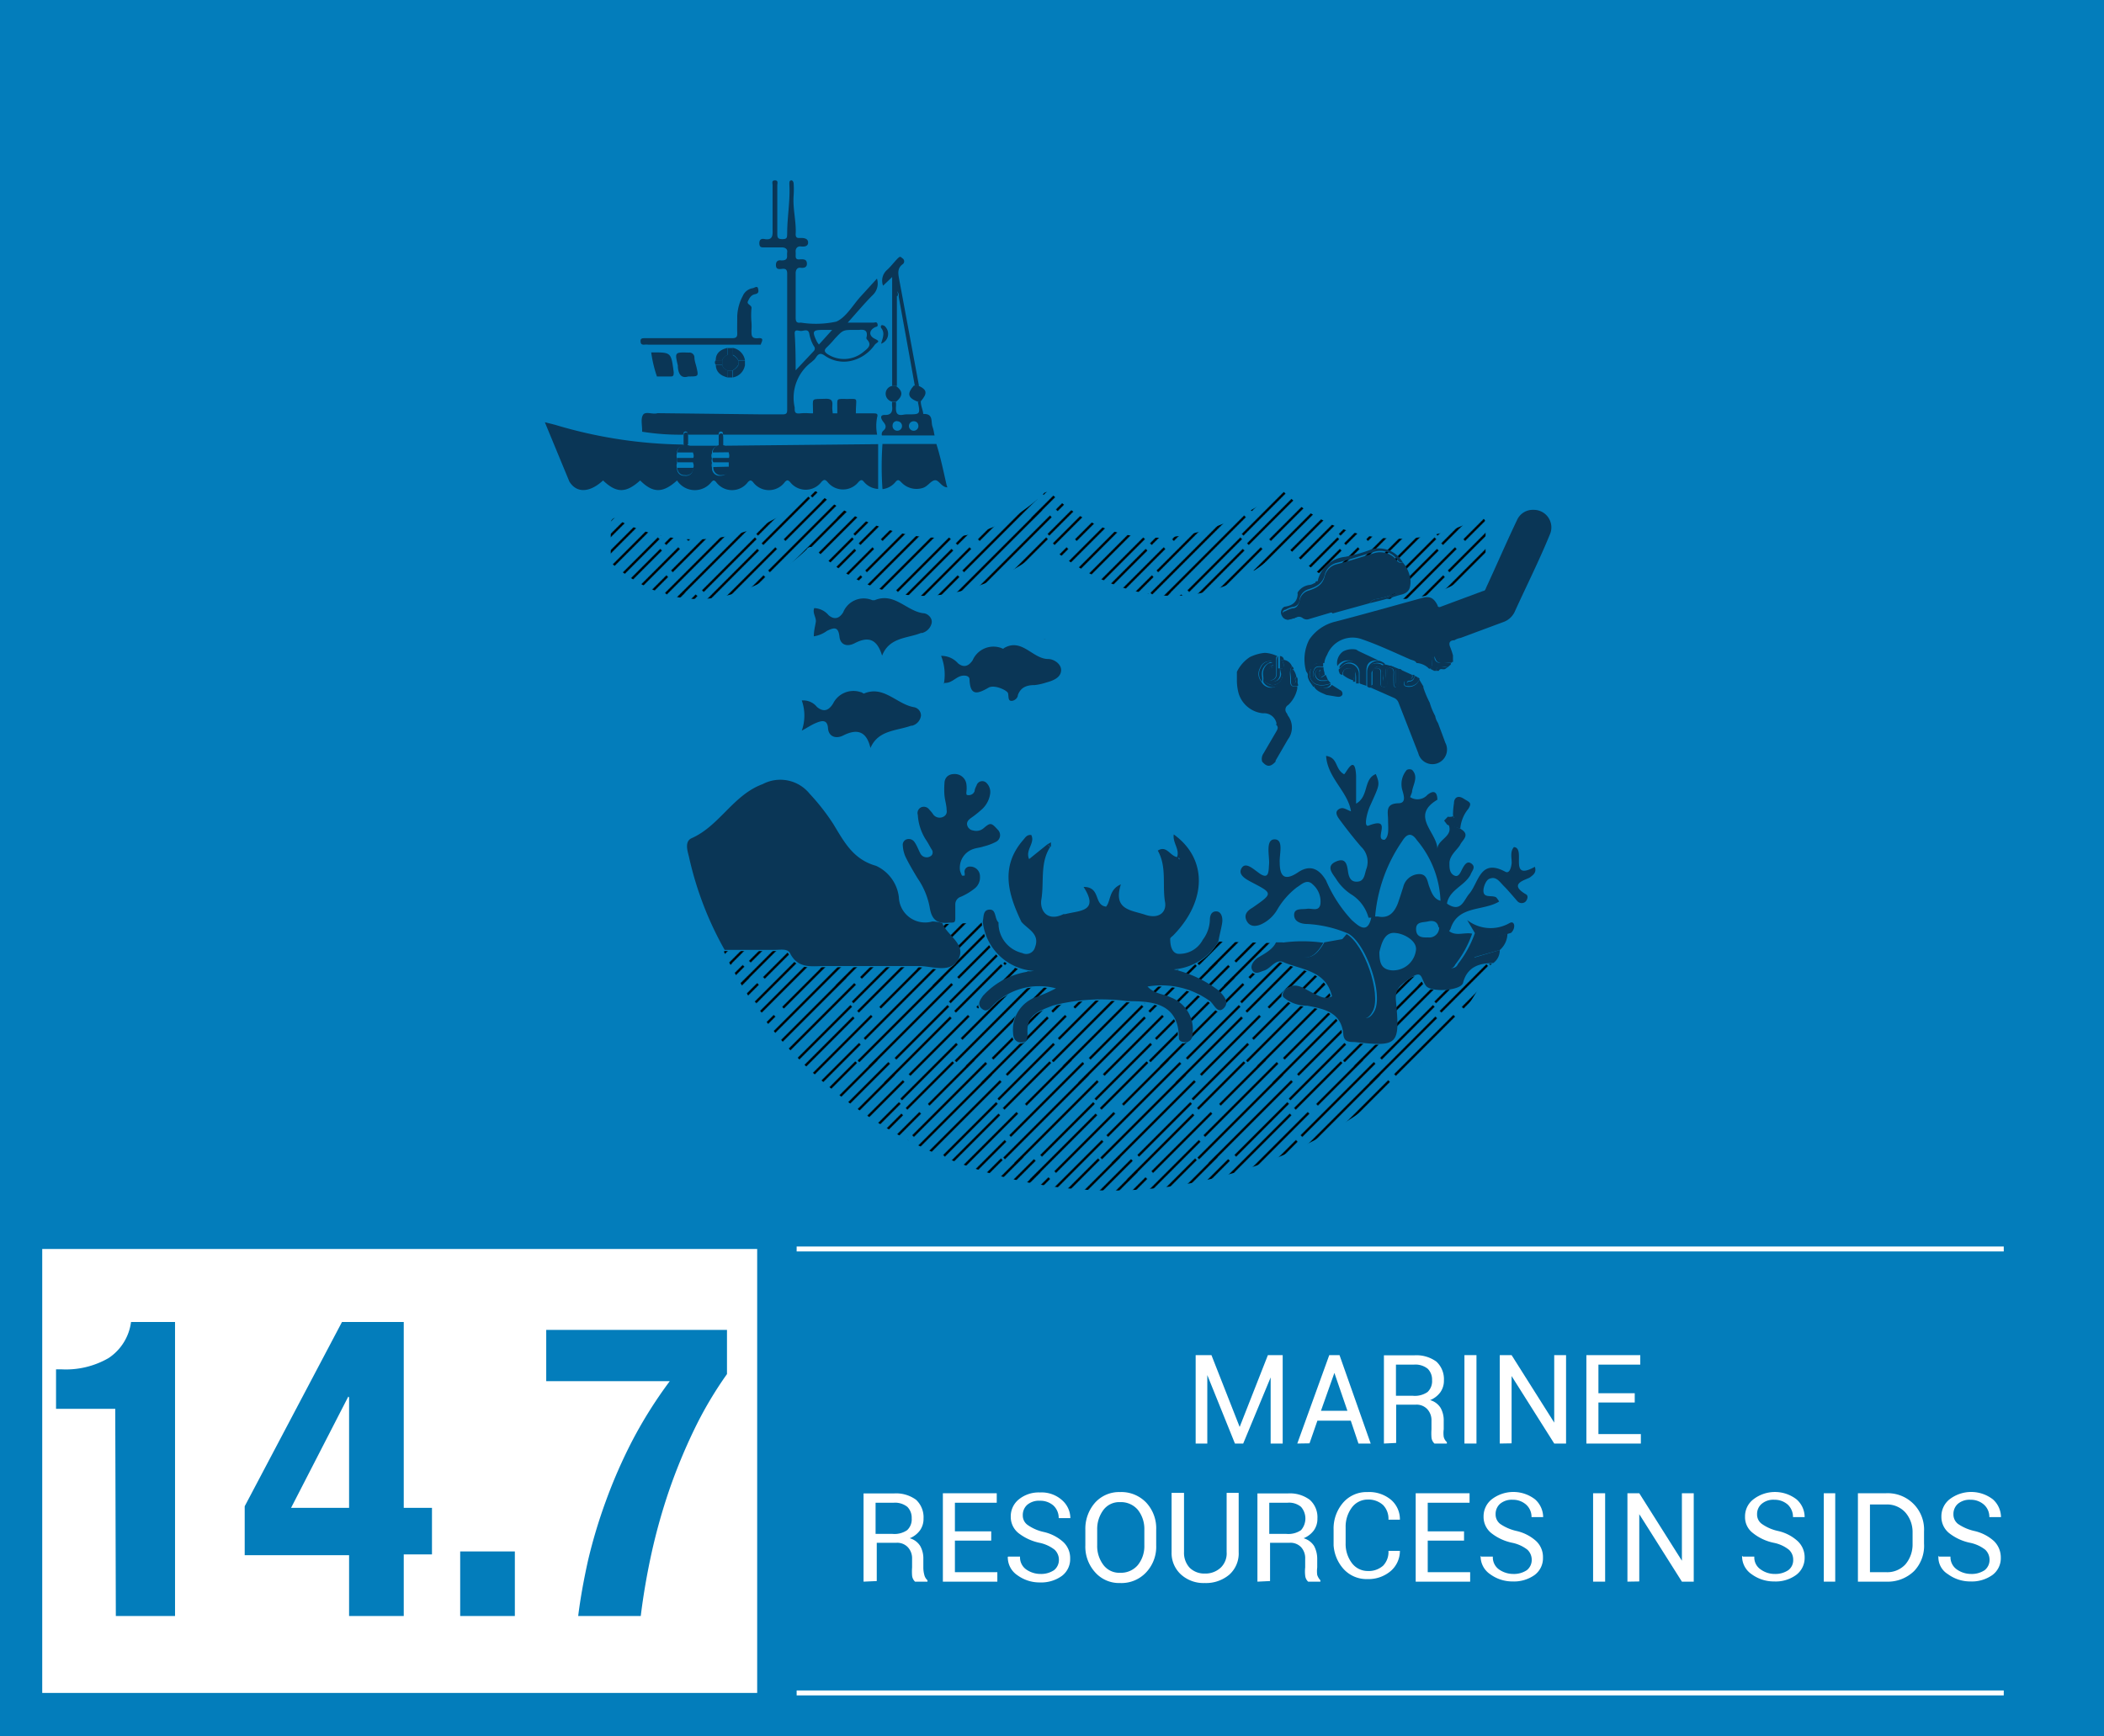 <svg id="Layer_1" data-name="Layer 1" xmlns="http://www.w3.org/2000/svg" xmlns:xlink="http://www.w3.org/1999/xlink" viewBox="0 0 106.62 88"><defs><style>.cls-1,.cls-2,.cls-7{fill:none;}.cls-2{stroke:#010101;stroke-width:4px;}.cls-2,.cls-7{stroke-miterlimit:10;}.cls-3{fill:#037dbb;}.cls-4{fill:url(#New_Pattern_3);}.cls-5{fill:#0a3656;}.cls-6{fill:#fff;}.cls-7{stroke:#fff;stroke-width:0.25px;}.cls-8{fill:url(#New_Pattern_3-3);}</style><pattern id="New_Pattern_3" data-name="New Pattern 3" width="328" height="328" patternTransform="translate(350.84 23.7) scale(0.03)" patternUnits="userSpaceOnUse" viewBox="0 0 328 328"><rect class="cls-1" width="328" height="328"/><line class="cls-2" x1="250.18" y1="214.41" x2="171.33" y2="293.25"/><line class="cls-2" x1="285.14" y1="209.96" x2="208.71" y2="286.39"/><line class="cls-2" x1="305.96" y1="215.65" x2="182.35" y2="339.27"/><line class="cls-2" x1="314.19" y1="234.94" x2="172.11" y2="377.03"/><line class="cls-2" x1="323.93" y1="283.35" x2="234.64" y2="372.65"/><line class="cls-2" x1="328.02" y1="302.72" x2="216.8" y2="413.94"/><line class="cls-2" x1="358.4" y1="300.04" x2="258.4" y2="400.05"/><line class="cls-2" x1="330.36" y1="246.29" x2="190.76" y2="385.89"/><line class="cls-2" x1="86.18" y1="214.41" x2="7.33" y2="293.25"/><line class="cls-2" x1="121.14" y1="209.96" x2="44.71" y2="286.39"/><line class="cls-2" x1="141.96" y1="215.65" x2="18.35" y2="339.27"/><line class="cls-2" x1="150.19" y1="234.94" x2="8.11" y2="377.03"/><line class="cls-2" x1="159.93" y1="283.35" x2="70.64" y2="372.65"/><line class="cls-2" x1="164.02" y1="302.72" x2="52.8" y2="413.94"/><line class="cls-2" x1="194.4" y1="300.04" x2="94.4" y2="400.05"/><line class="cls-2" x1="166.36" y1="246.29" x2="26.76" y2="385.89"/><line class="cls-2" x1="0.02" y1="302.72" x2="-111.2" y2="413.94"/><line class="cls-2" x1="30.4" y1="300.04" x2="-69.6" y2="400.05"/><line class="cls-2" x1="2.36" y1="246.29" x2="-137.24" y2="385.89"/><line class="cls-2" x1="332.18" y1="50.41" x2="253.33" y2="129.25"/><line class="cls-2" x1="367.14" y1="45.96" x2="290.71" y2="122.39"/><line class="cls-2" x1="387.96" y1="51.65" x2="264.35" y2="175.27"/><line class="cls-2" x1="396.19" y1="70.94" x2="254.11" y2="213.03"/><line class="cls-2" x1="405.93" y1="119.35" x2="316.64" y2="208.65"/><line class="cls-2" x1="410.02" y1="138.72" x2="298.8" y2="249.94"/><line class="cls-2" x1="420.43" y1="183.35" x2="326.32" y2="277.45"/><line class="cls-2" x1="412.36" y1="82.29" x2="272.76" y2="221.89"/><line class="cls-2" x1="168.18" y1="50.41" x2="89.33" y2="129.25"/><line class="cls-2" x1="203.14" y1="45.96" x2="126.71" y2="122.39"/><line class="cls-2" x1="223.96" y1="51.65" x2="100.35" y2="175.27"/><line class="cls-2" x1="232.19" y1="70.94" x2="90.11" y2="213.03"/><line class="cls-2" x1="241.93" y1="119.35" x2="152.64" y2="208.65"/><line class="cls-2" x1="246.02" y1="138.72" x2="134.8" y2="249.94"/><line class="cls-2" x1="276.4" y1="136.04" x2="176.4" y2="236.05"/><line class="cls-2" x1="256.43" y1="183.35" x2="162.32" y2="277.45"/><line class="cls-2" x1="248.36" y1="82.29" x2="108.76" y2="221.89"/><line class="cls-2" x1="4.18" y1="50.41" x2="-74.67" y2="129.25"/><line class="cls-2" x1="39.14" y1="45.96" x2="-37.29" y2="122.39"/><line class="cls-2" x1="59.96" y1="51.65" x2="-63.65" y2="175.27"/><line class="cls-2" x1="68.19" y1="70.94" x2="-73.89" y2="213.03"/><line class="cls-2" x1="77.93" y1="119.35" x2="-11.36" y2="208.65"/><line class="cls-2" x1="82.02" y1="138.72" x2="-29.2" y2="249.94"/><line class="cls-2" x1="112.4" y1="136.04" x2="12.4" y2="236.05"/><line class="cls-2" x1="92.43" y1="183.35" x2="-1.68" y2="277.45"/><line class="cls-2" x1="84.36" y1="82.29" x2="-55.24" y2="221.89"/><line class="cls-2" x1="305.96" y1="-112.35" x2="182.35" y2="11.27"/><line class="cls-2" x1="314.19" y1="-93.06" x2="172.11" y2="49.03"/><line class="cls-2" x1="323.93" y1="-44.65" x2="234.64" y2="44.65"/><line class="cls-2" x1="328.02" y1="-25.28" x2="216.8" y2="85.94"/><line class="cls-2" x1="358.4" y1="-27.96" x2="258.4" y2="72.05"/><line class="cls-2" x1="338.43" y1="19.35" x2="244.32" y2="113.45"/><line class="cls-2" x1="330.36" y1="-81.71" x2="190.76" y2="57.89"/><line class="cls-2" x1="141.96" y1="-112.35" x2="18.35" y2="11.27"/><line class="cls-2" x1="150.19" y1="-93.06" x2="8.11" y2="49.03"/><line class="cls-2" x1="159.93" y1="-44.65" x2="70.64" y2="44.65"/><line class="cls-2" x1="164.02" y1="-25.28" x2="52.8" y2="85.94"/><line class="cls-2" x1="194.4" y1="-27.96" x2="94.4" y2="72.05"/><line class="cls-2" x1="174.43" y1="19.35" x2="80.32" y2="113.45"/><line class="cls-2" x1="166.36" y1="-81.71" x2="26.76" y2="57.89"/><line class="cls-2" x1="0.02" y1="-25.28" x2="-111.2" y2="85.94"/><line class="cls-2" x1="30.4" y1="-27.96" x2="-69.6" y2="72.05"/><line class="cls-2" x1="10.43" y1="19.35" x2="-83.68" y2="113.45"/><line class="cls-2" x1="2.36" y1="-81.71" x2="-137.24" y2="57.89"/></pattern><pattern id="New_Pattern_3-3" data-name="New Pattern 3" width="328" height="328" patternTransform="translate(522.96 47.4) scale(0.03)" patternUnits="userSpaceOnUse" viewBox="0 0 328 328"><rect class="cls-1" width="328" height="328"/><line class="cls-2" x1="250.18" y1="214.41" x2="171.33" y2="293.25"/><line class="cls-2" x1="285.14" y1="209.96" x2="208.71" y2="286.39"/><line class="cls-2" x1="305.96" y1="215.65" x2="182.35" y2="339.27"/><line class="cls-2" x1="314.19" y1="234.94" x2="172.11" y2="377.03"/><line class="cls-2" x1="323.93" y1="283.35" x2="234.64" y2="372.65"/><line class="cls-2" x1="328.02" y1="302.72" x2="216.8" y2="413.94"/><line class="cls-2" x1="358.4" y1="300.04" x2="258.4" y2="400.05"/><line class="cls-2" x1="330.36" y1="246.29" x2="190.76" y2="385.89"/><line class="cls-2" x1="86.18" y1="214.41" x2="7.33" y2="293.25"/><line class="cls-2" x1="121.14" y1="209.96" x2="44.71" y2="286.39"/><line class="cls-2" x1="141.96" y1="215.65" x2="18.35" y2="339.27"/><line class="cls-2" x1="150.19" y1="234.94" x2="8.11" y2="377.03"/><line class="cls-2" x1="159.93" y1="283.35" x2="70.64" y2="372.65"/><line class="cls-2" x1="164.02" y1="302.72" x2="52.8" y2="413.94"/><line class="cls-2" x1="194.4" y1="300.04" x2="94.4" y2="400.05"/><line class="cls-2" x1="166.36" y1="246.29" x2="26.76" y2="385.89"/><line class="cls-2" x1="0.02" y1="302.72" x2="-111.2" y2="413.94"/><line class="cls-2" x1="30.4" y1="300.04" x2="-69.6" y2="400.05"/><line class="cls-2" x1="2.36" y1="246.29" x2="-137.24" y2="385.89"/><line class="cls-2" x1="332.18" y1="50.41" x2="253.33" y2="129.25"/><line class="cls-2" x1="367.14" y1="45.96" x2="290.71" y2="122.39"/><line class="cls-2" x1="387.96" y1="51.65" x2="264.35" y2="175.27"/><line class="cls-2" x1="396.19" y1="70.94" x2="254.11" y2="213.03"/><line class="cls-2" x1="405.93" y1="119.35" x2="316.64" y2="208.65"/><line class="cls-2" x1="410.02" y1="138.72" x2="298.8" y2="249.94"/><line class="cls-2" x1="420.43" y1="183.35" x2="326.32" y2="277.45"/><line class="cls-2" x1="412.36" y1="82.29" x2="272.76" y2="221.89"/><line class="cls-2" x1="168.18" y1="50.41" x2="89.33" y2="129.25"/><line class="cls-2" x1="203.14" y1="45.96" x2="126.71" y2="122.39"/><line class="cls-2" x1="223.96" y1="51.65" x2="100.35" y2="175.27"/><line class="cls-2" x1="232.19" y1="70.94" x2="90.11" y2="213.03"/><line class="cls-2" x1="241.93" y1="119.35" x2="152.64" y2="208.65"/><line class="cls-2" x1="246.02" y1="138.72" x2="134.8" y2="249.94"/><line class="cls-2" x1="276.4" y1="136.04" x2="176.4" y2="236.05"/><line class="cls-2" x1="256.43" y1="183.35" x2="162.32" y2="277.45"/><line class="cls-2" x1="248.36" y1="82.29" x2="108.76" y2="221.89"/><line class="cls-2" x1="4.18" y1="50.41" x2="-74.67" y2="129.25"/><line class="cls-2" x1="39.14" y1="45.96" x2="-37.29" y2="122.39"/><line class="cls-2" x1="59.96" y1="51.65" x2="-63.65" y2="175.27"/><line class="cls-2" x1="68.19" y1="70.94" x2="-73.89" y2="213.03"/><line class="cls-2" x1="77.93" y1="119.35" x2="-11.36" y2="208.65"/><line class="cls-2" x1="82.02" y1="138.72" x2="-29.2" y2="249.94"/><line class="cls-2" x1="112.4" y1="136.04" x2="12.4" y2="236.05"/><line class="cls-2" x1="92.43" y1="183.35" x2="-1.68" y2="277.45"/><line class="cls-2" x1="84.36" y1="82.29" x2="-55.24" y2="221.89"/><line class="cls-2" x1="305.96" y1="-112.35" x2="182.35" y2="11.27"/><line class="cls-2" x1="314.19" y1="-93.06" x2="172.11" y2="49.03"/><line class="cls-2" x1="323.93" y1="-44.65" x2="234.64" y2="44.65"/><line class="cls-2" x1="328.02" y1="-25.28" x2="216.8" y2="85.94"/><line class="cls-2" x1="358.4" y1="-27.96" x2="258.4" y2="72.05"/><line class="cls-2" x1="338.43" y1="19.35" x2="244.32" y2="113.45"/><line class="cls-2" x1="330.36" y1="-81.71" x2="190.76" y2="57.89"/><line class="cls-2" x1="141.96" y1="-112.35" x2="18.35" y2="11.27"/><line class="cls-2" x1="150.19" y1="-93.06" x2="8.11" y2="49.03"/><line class="cls-2" x1="159.93" y1="-44.65" x2="70.64" y2="44.65"/><line class="cls-2" x1="164.02" y1="-25.28" x2="52.8" y2="85.94"/><line class="cls-2" x1="194.4" y1="-27.96" x2="94.4" y2="72.05"/><line class="cls-2" x1="174.43" y1="19.35" x2="80.32" y2="113.45"/><line class="cls-2" x1="166.36" y1="-81.71" x2="26.76" y2="57.89"/><line class="cls-2" x1="0.02" y1="-25.28" x2="-111.2" y2="85.94"/><line class="cls-2" x1="30.4" y1="-27.96" x2="-69.6" y2="72.05"/><line class="cls-2" x1="10.43" y1="19.35" x2="-83.68" y2="113.45"/><line class="cls-2" x1="2.36" y1="-81.71" x2="-137.24" y2="57.89"/></pattern></defs><title>14-7</title><rect class="cls-3" width="106.62" height="88"/><path class="cls-4" d="M31.22,26.24h0a.27.27,0,0,0-.27.27v1.87a.28.28,0,0,0,.08.2c4.54,3.94,8.84.25,9.84-.73a.27.27,0,0,1,.07-.08.25.25,0,0,1,.15-.05.23.23,0,0,1,.18.08h0c5.13,4.9,10.51.93,11.63,0l.11-.1a.26.26,0,0,1,.2,0l.11.1c1.12.93,6.5,4.9,11.63,0a0,0,0,0,0,0,0,.27.27,0,0,1,.19-.08.3.3,0,0,1,.15.05.27.27,0,0,1,.07.08c1,1,5.29,4.67,9.84.73a.33.33,0,0,0,.08-.2V26.5a.27.27,0,0,0-.27-.27h-.06l-.14.07A8.27,8.27,0,0,1,65.13,25l-.11-.1a.24.24,0,0,0-.12,0h-.08a.28.28,0,0,0-.13.11c-1.18.89-6.56,4.53-11.35.07l-.07-.07a.27.27,0,0,0-.38,0l-.07.07c-4.79,4.46-10.18.82-11.35-.07a.35.35,0,0,0-.13-.11h-.09a.23.23,0,0,0-.11,0L41,25a8.27,8.27,0,0,1-9.66,1.36l-.14-.07"/><path class="cls-5" d="M44.5,22.51v2.27a1,1,0,0,1-.72-.36c-.1-.12-.15-.11-.27,0a1,1,0,0,1-1.58,0c-.11-.11-.16-.14-.3,0a1,1,0,0,1-1.6,0c-.11-.1-.14-.1-.25,0a1,1,0,0,1-1.63,0c-.11-.1-.14-.08-.24,0a1,1,0,0,1-1.63,0c-.08-.07-.11-.11-.22,0a1.07,1.07,0,0,1-1.75-.07c-.72.65-1.22.65-1.87,0-.72.65-1.2.65-1.88,0-.68.63-1.35.65-1.71.05l-1.24-3,.52.13a23.46,23.46,0,0,0,6.49,1,.14.14,0,0,1,0,.06c-.19.06-.32.16-.31.37a.39.39,0,0,0,0,.28.28.28,0,0,0,0,.22.39.39,0,0,0,0,.28.35.35,0,0,0,.38.37.36.36,0,0,0,.43-.37.31.31,0,0,0,0-.28v-.22a.31.31,0,0,0,0-.28.37.37,0,0,0-.3-.37.09.09,0,0,1,0,0h1.56a.09.09,0,0,1,0,0c-.17.07-.3.17-.3.37a.34.34,0,0,0,0,.28.28.28,0,0,0,0,.22.39.39,0,0,0,0,.24.38.38,0,0,0,.43.41c.27,0,.4-.17.42-.43v-.44a.42.42,0,0,0,0-.29.37.37,0,0,0-.31-.36.09.09,0,0,1,0,0Z"/><path class="cls-5" d="M44.72,24.79a15.91,15.91,0,0,1,0-2.29h2.73c.21.66.35,1.34.5,2a1.17,1.17,0,0,0,.06.2c-.3,0-.43-.39-.64-.36s-.36.32-.61.39a1.05,1.05,0,0,1-1.08-.28c-.12-.12-.18-.18-.32,0A1,1,0,0,1,44.72,24.79Z"/><path class="cls-5" d="M38.56,21c.37,0,.74,0,1.11,0,.19,0,.22-.07.22-.23,0-2.3,0-4.61,0-6.91,0-.24-.12-.25-.29-.23s-.28,0-.28-.2.12-.26.28-.23c.38,0,.26-.22.29-.41s-.13-.26-.3-.25h-.86c-.14,0-.24,0-.25-.19s.08-.26.23-.24c.46.09.45-.18.44-.5,0-.74,0-1.48,0-2.22,0-.1-.06-.25.12-.25s.12.15.12.25v2.43c0,.2,0,.3.26.3s.23-.11.24-.29c0-.83.16-1.66.11-2.5,0-.08,0-.18.09-.19s.13.1.13.2a4.68,4.68,0,0,1,0,.53c-.06.69.14,1.37.1,2,0,.22.13.19.25.19s.37,0,.38.22-.21.23-.37.21-.28.09-.26.29-.08.41.25.36c.16,0,.31,0,.32.21s-.16.24-.32.22-.25.09-.25.28q0,1.13,0,2.25c0,.21.06.28.26.25h0a4.9,4.9,0,0,0,1.8-.05c.5-.22.83-.83,1.23-1.27l.83-.91a.81.81,0,0,1-.22.84c-.42.42-.81.89-1.26,1.39h1.31c.07,0,.17-.06.2.08s-.06.12-.14.16c-.3.16-.31.43,0,.58s.14.15,0,.3a2,2,0,0,1-1.25.83,1.68,1.68,0,0,1-1.29-.28c-.2-.14-.31-.1-.43.08s-.14.15-.21.23a2.26,2.26,0,0,0-.88,2.32c0,.23,0,.33.29.3s.4,0,.61,0h2.15c.31,0,.62,0,.93,0,.14,0,.26,0,.2.19a2.22,2.22,0,0,0,0,.89H36.64c0-.07,0-.16-.11-.16s-.1.09-.12.16H34.85c0-.07,0-.16-.11-.16s-.1.09-.12.16a12.06,12.06,0,0,1-2.08-.15v-.07c0-.27-.08-.6.05-.79s.48,0,.73-.08Zm4.74-4.28c-.58,0-.58,0-1,.45a5.23,5.23,0,0,1-.39.42c-.16.15-.14.23,0,.34a1.53,1.53,0,0,0,1.85-.1c.21-.17.46-.34.16-.64a.16.16,0,0,1,0-.13c.05-.33-.13-.37-.39-.34Zm-3,2.07.94-1a.18.18,0,0,0,0-.25,1.9,1.9,0,0,1-.23-.63c-.06-.29-.31-.11-.47-.14s-.27-.06-.27.13C40.31,17.46,40.32,18.07,40.32,18.78Zm1.87-2.07h-.44c-.55,0-.59.06-.34.58a.93.93,0,0,0,.11.16Z"/><path class="cls-5" d="M38.55,17.47h-5.5l-.18,0a1,1,0,0,0-.24,0c-.15,0-.17-.08-.17-.2s.1-.13.19-.13h4.44c.22,0,.28-.06.27-.27s0-.58,0-.86A2.36,2.36,0,0,1,37.64,15a.66.66,0,0,1,.48-.39c.09,0,.25-.15.29,0s.05.26-.15.3-.28.19-.36.36.22.18.18.37a3.86,3.86,0,0,0,0,.68,3.09,3.09,0,0,1,0,.43c0,.26,0,.42.34.39S38.59,17.32,38.55,17.47Z"/><path class="cls-5" d="M45.21,19.56V14.43c0-.13,0-.26,0-.39s0,0,0,0l-.46.44a.72.72,0,0,1,.19-.79c.19-.17.34-.37.51-.55s.18-.13.28-.05a.18.18,0,0,1,0,.31c-.28.22-.21.49-.16.78q.5,2.69,1,5.38h-.21c-.27-1.51-.54-3-.82-4.53a.28.28,0,0,0-.09-.27c0,.1,0,.19,0,.28l0,4.52Z"/><path class="cls-5" d="M46.66,20.34c0,.17.06.33.1.49s0,.15.07.15c.47,0,.34.39.42.63s.07.3.11.46c-.89,0-1.78,0-2.67,0a.24.24,0,0,1,.08-.25c.16-.14.13-.27,0-.43s-.21-.37.08-.36.39-.15.36-.42a1,1,0,0,1,0-.24h.19a1.41,1.41,0,0,1,0,.29c0,.29.07.41.37.36A1.08,1.08,0,0,1,46,21c.64,0,.64,0,.51-.65Zm-1.19,1c-.15,0-.24.09-.24.25a.24.24,0,0,0,.48,0A.24.24,0,0,0,45.47,21.35Zm1.07.26c0-.14-.08-.25-.24-.25a.24.24,0,0,0,0,.48A.24.24,0,0,0,46.54,21.61Z"/><path class="cls-5" d="M33,17.86h.07c.94,0,.94,0,1.07,1,0,.15,0,.23-.18.22h-.67A6.27,6.27,0,0,1,33,17.86Z"/><path class="cls-5" d="M42.2,21h-1v-.14c0-.73-.14-.62.67-.65.26,0,.33.1.31.33S42.2,20.84,42.2,21Z"/><path class="cls-5" d="M43.37,21h-.94v-.25c0-.6-.08-.53.52-.53S43.36,20.13,43.37,21Z"/><path class="cls-5" d="M45.41,20.36h-.19a.42.42,0,0,1-.34-.4.4.4,0,0,1,.33-.4h.19C45.76,19.82,45.77,20.06,45.41,20.36Z"/><path class="cls-5" d="M46.66,20.34l-.2,0c-.46-.19-.5-.4-.15-.8h.21C47,19.75,47,19.94,46.66,20.34Z"/><path class="cls-5" d="M44.65,17.42c.08-.3.21-.55,0-.8a.14.14,0,0,1,0-.12c.06-.05.1,0,.15,0A.53.53,0,0,1,44.65,17.42Z"/><path class="cls-5" d="M45.18,14s0,0,0,0Z"/><path class="cls-5" d="M37,23.65c0,.26-.15.43-.42.43a.38.38,0,0,1-.43-.41Z"/><path class="cls-5" d="M35.14,23.71a.36.36,0,0,1-.43.37.35.35,0,0,1-.38-.37Z"/><path class="cls-5" d="M36.12,22.93c0-.2.13-.3.3-.37h.21a.37.37,0,0,1,.31.36Z"/><path class="cls-5" d="M34.33,22.93c0-.21.12-.31.31-.37h.2a.37.37,0,0,1,.3.37Z"/><path class="cls-5" d="M35.17,23.43h-.85a.28.28,0,0,1,0-.22h.85Z"/><path class="cls-5" d="M36.11,23.21H37v.22h-.85A.28.28,0,0,1,36.11,23.21Z"/><path class="cls-5" d="M34.84,22.56h-.2a.14.14,0,0,0,0-.06v-.42c0-.07,0-.15.12-.16s.09.09.11.16v.43A.09.09,0,0,0,34.84,22.56Z"/><path class="cls-5" d="M36.63,22.56h-.21a.09.09,0,0,0,0,0v-.43c0-.07,0-.15.12-.16s.09.09.11.16v.43A.09.09,0,0,0,36.63,22.56Z"/><path class="cls-5" d="M34.88,19.08c-.35.11-.5-.11-.53-.48,0,0,0,0,0-.07-.16-.69-.16-.68.56-.66a.25.25,0,0,1,.28.24c0,.17.07.35.11.52C35.4,19.08,35.4,19.08,34.88,19.08Z"/><path class="cls-5" d="M37.75,18.5a.75.75,0,0,1-.62.63v-.35a.83.83,0,0,0,.3-.29Z"/><path class="cls-5" d="M37.13,17.63a.77.77,0,0,1,.62.62l-.34,0a.65.65,0,0,0-.29-.28Z"/><path class="cls-5" d="M36.86,19.13c-.33-.09-.58-.26-.59-.64h.34c0,.16.14.23.26.29Z"/><path class="cls-5" d="M36.27,18.26c0-.38.26-.55.6-.63V18a.37.37,0,0,0-.27.28Z"/><path class="cls-5" d="M36.88,18v-.36h.26V18Z"/><path class="cls-5" d="M36.86,19.13v-.35h.25v.35Z"/><path class="cls-5" d="M36.27,18.26h.34v.22h-.34A.16.16,0,0,1,36.27,18.26Z"/><path class="cls-5" d="M37.41,18.27l.34,0v.25h-.33Z"/><path class="cls-5" d="M45.49,15h-.07c-.06-.09,0-.18,0-.28A.28.28,0,0,1,45.49,15Z"/><path class="cls-5" d="M37.41,18.27v.22a.83.83,0,0,1-.3.29h-.25c-.12-.06-.24-.13-.26-.29v-.22a.37.37,0,0,1,.27-.28h.24A.65.65,0,0,1,37.41,18.27Z"/><rect class="cls-6" x="2.15" y="63.3" width="36.23" height="22.5" transform="translate(40.52 149.1) rotate(180)"/><path class="cls-6" d="M60.59,73.16V68.68h.8l1.43,3.64h0l1.43-3.64H65v4.48h-.61V69.81h0L63,73.16h-.42l-1.4-3.47h0v3.47Z"/><path class="cls-6" d="M65.74,73.16l1.62-4.48h.52l1.58,4.48h-.62L68.45,72H66.76l-.4,1.15Zm1.2-1.66h1.34l-.66-1.92h0Z"/><path class="cls-6" d="M70.13,73.16V68.69h1.53a1.71,1.71,0,0,1,1.13.32,1.21,1.21,0,0,1,.38.95,1,1,0,0,1-.18.6,1.19,1.19,0,0,1-.52.4.91.91,0,0,1,.53.39,1.28,1.28,0,0,1,.16.67v.42a1.46,1.46,0,0,0,0,.38.53.53,0,0,0,.16.27v.07h-.63a.48.48,0,0,1-.15-.31,2.73,2.73,0,0,1,0-.41V72a.82.82,0,0,0-.22-.59.74.74,0,0,0-.57-.22h-1v1.94Zm.61-2.42h.86a1.13,1.13,0,0,0,.74-.19.75.75,0,0,0,.23-.6.78.78,0,0,0-.22-.58,1,1,0,0,0-.69-.21h-.92Z"/><path class="cls-6" d="M74.21,73.16V68.68h.61v4.48Z"/><path class="cls-6" d="M76,73.16V68.68h.6l2.16,3.42h0V68.68h.6v4.48h-.6l-2.16-3.42h0v3.41Z"/><path class="cls-6" d="M80.39,73.16V68.68h2.73v.48H81v1.45h1.84v.47H81v1.6h2.15v.48Z"/><path class="cls-6" d="M43.76,80.16V75.69h1.53a1.71,1.71,0,0,1,1.13.32,1.21,1.21,0,0,1,.38.95,1,1,0,0,1-.18.6,1.19,1.19,0,0,1-.52.4.91.91,0,0,1,.53.39,1.28,1.28,0,0,1,.16.67v.42a1.46,1.46,0,0,0,.05.38.53.53,0,0,0,.16.27v.07h-.63a.48.48,0,0,1-.15-.31,2.73,2.73,0,0,1,0-.41V79a.82.82,0,0,0-.22-.59.74.74,0,0,0-.57-.22h-1v1.94Zm.61-2.42h.86a1.13,1.13,0,0,0,.74-.19.75.75,0,0,0,.23-.6.78.78,0,0,0-.22-.58,1,1,0,0,0-.69-.21h-.92Z"/><path class="cls-6" d="M47.78,80.16V75.68h2.73v.48H48.39v1.45h1.84v.47H48.39v1.6h2.15v.48Z"/><path class="cls-6" d="M51.1,78.89v0h.59a.75.75,0,0,0,.31.65,1.26,1.26,0,0,0,.73.23,1.17,1.17,0,0,0,.68-.19.66.66,0,0,0,.25-.53.7.7,0,0,0-.22-.51,1.85,1.85,0,0,0-.77-.35,2.6,2.6,0,0,1-1.07-.5,1.05,1.05,0,0,1-.38-.83,1.1,1.1,0,0,1,.41-.87,1.59,1.59,0,0,1,1.07-.35,1.55,1.55,0,0,1,1.13.4,1.22,1.22,0,0,1,.41.9v0h-.59a.86.86,0,0,0-.26-.63,1,1,0,0,0-.69-.25.92.92,0,0,0-.65.21.69.69,0,0,0-.22.53.58.58,0,0,0,.25.49,2.24,2.24,0,0,0,.8.35,2.21,2.21,0,0,1,1,.51,1.11,1.11,0,0,1,.35.84,1.06,1.06,0,0,1-.42.88,1.79,1.79,0,0,1-1.11.33,1.9,1.9,0,0,1-1.15-.37,1.09,1.09,0,0,1-.48-.93Z"/><path class="cls-6" d="M55,78.32v-.79a2,2,0,0,1,.49-1.37,1.64,1.64,0,0,1,1.27-.54,1.74,1.74,0,0,1,1.33.54,1.91,1.91,0,0,1,.5,1.37v.79a1.89,1.89,0,0,1-.5,1.36,1.71,1.71,0,0,1-1.33.55,1.62,1.62,0,0,1-1.27-.55A1.93,1.93,0,0,1,55,78.32Zm.6,0a1.58,1.58,0,0,0,.32,1,1,1,0,0,0,.84.39,1.12,1.12,0,0,0,.9-.39,1.53,1.53,0,0,0,.33-1v-.8a1.56,1.56,0,0,0-.33-1,1.12,1.12,0,0,0-.9-.39,1,1,0,0,0-.84.39,1.61,1.61,0,0,0-.32,1Z"/><path class="cls-6" d="M59.37,78.66v-3H60v3a1.11,1.11,0,0,0,.29.8,1.06,1.06,0,0,0,.76.29,1.14,1.14,0,0,0,.8-.29,1,1,0,0,0,.31-.8v-3h.61v3a1.44,1.44,0,0,1-.48,1.15,1.83,1.83,0,0,1-1.24.42,1.7,1.7,0,0,1-1.19-.42A1.47,1.47,0,0,1,59.37,78.66Z"/><path class="cls-6" d="M63.72,80.16V75.69h1.53a1.68,1.68,0,0,1,1.12.32,1.18,1.18,0,0,1,.39.95,1,1,0,0,1-.18.6,1.19,1.19,0,0,1-.52.4.94.94,0,0,1,.53.39,1.38,1.38,0,0,1,.16.67v.42a1.48,1.48,0,0,0,0,.38.72.72,0,0,0,.16.27v.07h-.62a.48.48,0,0,1-.15-.31,1.84,1.84,0,0,1,0-.41V79a.82.82,0,0,0-.21-.59.74.74,0,0,0-.57-.22h-1v1.94Zm.6-2.42h.87a1.13,1.13,0,0,0,.74-.19.9.9,0,0,0,0-1.18.94.94,0,0,0-.68-.21h-.93Z"/><path class="cls-6" d="M67.58,78.32v-.79a2,2,0,0,1,.48-1.37,1.57,1.57,0,0,1,1.23-.54,1.73,1.73,0,0,1,1.21.4,1.3,1.3,0,0,1,.44,1v0h-.58a1,1,0,0,0-.27-.74,1.1,1.1,0,0,0-.79-.28,1,1,0,0,0-.8.41,1.63,1.63,0,0,0-.31,1v.8a1.61,1.61,0,0,0,.31,1,1,1,0,0,0,.8.41,1.1,1.1,0,0,0,.79-.27,1,1,0,0,0,.27-.75h.58v0a1.35,1.35,0,0,1-.44,1,1.74,1.74,0,0,1-1.21.43,1.57,1.57,0,0,1-1.23-.54A2,2,0,0,1,67.58,78.32Z"/><path class="cls-6" d="M71.74,80.16V75.68h2.73v.48H72.35v1.45h1.84v.47H72.35v1.6H74.5v.48Z"/><path class="cls-6" d="M75.06,78.89v0h.59a.75.75,0,0,0,.31.65,1.26,1.26,0,0,0,.72.23,1.18,1.18,0,0,0,.69-.19.66.66,0,0,0,.25-.53.7.7,0,0,0-.22-.51,1.85,1.85,0,0,0-.77-.35,2.54,2.54,0,0,1-1.07-.5,1.05,1.05,0,0,1-.38-.83,1.1,1.1,0,0,1,.41-.87,1.8,1.8,0,0,1,2.2,0,1.22,1.22,0,0,1,.41.9v0h-.59a.83.83,0,0,0-.27-.63,1,1,0,0,0-.68-.25.92.92,0,0,0-.65.21.69.69,0,0,0-.22.53.6.6,0,0,0,.24.49,2.4,2.4,0,0,0,.81.35,2.21,2.21,0,0,1,1,.51,1.11,1.11,0,0,1,.35.84,1.06,1.06,0,0,1-.42.88,1.8,1.8,0,0,1-1.12.33,1.9,1.9,0,0,1-1.14-.37,1.09,1.09,0,0,1-.48-.93Z"/><path class="cls-6" d="M80.73,80.16V75.68h.61v4.48Z"/><path class="cls-6" d="M82.47,80.16V75.68h.6l2.16,3.42h0V75.68h.6v4.48h-.6l-2.16-3.42h0v3.41Z"/><path class="cls-6" d="M88.32,78.89v0h.58a.73.73,0,0,0,.32.65,1.21,1.21,0,0,0,.72.23,1.17,1.17,0,0,0,.68-.19.63.63,0,0,0,.25-.53.67.67,0,0,0-.22-.51,1.79,1.79,0,0,0-.77-.35,2.49,2.49,0,0,1-1.06-.5,1,1,0,0,1-.39-.83,1.08,1.08,0,0,1,.42-.87,1.79,1.79,0,0,1,2.19,0,1.19,1.19,0,0,1,.41.9v0h-.59a.86.86,0,0,0-.26-.63,1,1,0,0,0-.68-.25.91.91,0,0,0-.65.21.67.67,0,0,0-.23.53.58.58,0,0,0,.25.49,2.24,2.24,0,0,0,.8.35,2.17,2.17,0,0,1,1,.51,1.12,1.12,0,0,1,.36.84,1.07,1.07,0,0,1-.43.88,1.75,1.75,0,0,1-1.11.33,1.9,1.9,0,0,1-1.15-.37,1.09,1.09,0,0,1-.48-.93Z"/><path class="cls-6" d="M92.42,80.16V75.68H93v4.48Z"/><path class="cls-6" d="M94.15,80.16V75.68h1.41a1.84,1.84,0,0,1,1.94,1.94v.61A1.85,1.85,0,0,1,97,79.62a1.91,1.91,0,0,1-1.41.54Zm.61-.48h.8a1.25,1.25,0,0,0,1-.4,1.56,1.56,0,0,0,.36-1v-.62a1.51,1.51,0,0,0-.36-1,1.25,1.25,0,0,0-1-.41h-.8Z"/><path class="cls-6" d="M98.26,78.89v0h.58a.76.76,0,0,0,.32.65,1.26,1.26,0,0,0,.72.23,1.18,1.18,0,0,0,.69-.19.66.66,0,0,0,.25-.53.7.7,0,0,0-.22-.51,1.85,1.85,0,0,0-.77-.35,2.54,2.54,0,0,1-1.07-.5,1.05,1.05,0,0,1-.38-.83,1.1,1.1,0,0,1,.41-.87,1.8,1.8,0,0,1,2.2,0,1.22,1.22,0,0,1,.41.9v0h-.59a.83.83,0,0,0-.27-.63,1,1,0,0,0-.68-.25.92.92,0,0,0-.65.21.69.69,0,0,0-.22.53.6.6,0,0,0,.24.49,2.4,2.4,0,0,0,.81.35,2.21,2.21,0,0,1,1,.51,1.15,1.15,0,0,1,.35.84,1.06,1.06,0,0,1-.42.88,1.8,1.8,0,0,1-1.12.33,1.9,1.9,0,0,1-1.14-.37,1,1,0,0,1-.48-.93Z"/><path class="cls-3" d="M5.84,71.4h-3v-2h.28a4.32,4.32,0,0,0,2.38-.57A2.59,2.59,0,0,0,6.64,67H8.87V81.9h-3Z"/><path class="cls-3" d="M17.33,67h3.13v9.42h1.43v2.36H20.46V81.9H17.69V78.82H12.4V76.34Zm.32,3.78-2.9,5.64h2.94V70.82Z"/><path class="cls-3" d="M26.09,81.9H23.32V78.63h2.77Z"/><path class="cls-3" d="M36.84,69.64a19.32,19.32,0,0,0-1.65,2.79,28.33,28.33,0,0,0-1.27,3.07,29.81,29.81,0,0,0-.9,3.2c-.24,1.09-.42,2.15-.55,3.2H29.3c.11-.89.28-1.83.5-2.82a26.22,26.22,0,0,1,.9-3A25.87,25.87,0,0,1,32.05,73a22.49,22.49,0,0,1,1.89-3H27.68v-2.6h9.16Z"/><line class="cls-7" x1="40.37" y1="63.3" x2="101.54" y2="63.3"/><line class="cls-7" x1="40.37" y1="85.8" x2="101.54" y2="85.8"/><path class="cls-5" d="M48.88,44.38a.41.41,0,0,0,0-.16.26.26,0,0,1,.27-.3.49.49,0,0,1,.51.5.71.71,0,0,1-.27.61,3.1,3.1,0,0,1-.7.42.4.4,0,0,0-.28.4c0,.23,0,.45,0,.68s-.06.22-.21.23h-.08c-.61.07-.89-.12-1-.73a3.82,3.82,0,0,0-.63-1.53c-.21-.35-.42-.7-.6-1.07a1.59,1.59,0,0,1-.14-.57.29.29,0,0,1,.19-.32.35.35,0,0,1,.39.12,1.61,1.61,0,0,1,.15.26c.06.12.11.25.18.37a.36.36,0,0,0,.55.06.24.24,0,0,0,0-.3c-.09-.15-.17-.31-.27-.46a2.61,2.61,0,0,1-.43-1.29.32.32,0,0,1,.16-.38.34.34,0,0,1,.42.11,1.83,1.83,0,0,1,.21.26.41.41,0,0,0,.56.07.29.29,0,0,0,.11-.3c0-.25-.09-.51-.11-.76a3.75,3.75,0,0,1,0-.58c0-.33.22-.49.49-.49a.59.59,0,0,1,.62.5,1.55,1.55,0,0,1,0,.43c0,.12,0,.14.13.14a.31.31,0,0,0,.29-.21c0-.1.06-.2.1-.29a.3.3,0,0,1,.51-.11.65.65,0,0,1,.17.58,1.32,1.32,0,0,1-.45.78,5.21,5.21,0,0,1-.52.41c-.12.09-.22.19-.19.35a.36.36,0,0,0,.31.28.57.57,0,0,0,.53-.12c.33-.28.38-.29.71.08a.38.38,0,0,1-.08.61,2.73,2.73,0,0,1-.64.24c-.17.06-.35.07-.52.13a1,1,0,0,0-.67,1.1,1.63,1.63,0,0,0,.1.25Z"/><path class="cls-8" d="M61.74,47.72l2.86.08c-.17.45-.64.56-1,.84s-.38.35-.18.6.36.06.55,0c.36-.1.58-.61,1-.44.94.4,2.17.42,2.47,1.74-.36.16-.65-.07-1-.19s-.82-.57-1.31-.2c-.15.11-.26.3-.14.44a1.83,1.83,0,0,0,1.2.42c.84.16,1.72.32,1.82,1.43,0,.37.29.38.57.41,2.21.25,2.31.16,2.1-2.08-.06-.62.36-.9.78-1.19s.54.12.73.41,1.8.26,1.89-.14c.21-.85.82-1,1.53-1a19.23,19.23,0,0,1-6.29,7.25,22.07,22.07,0,0,1-27-.77,19.85,19.85,0,0,1-5.65-7.13h2.55c.27,0,.63-.08.76.18.41.8,1.11.64,1.78.64,1.56,0,3.13,0,4.69,0,.68,0,1.58.38,2-.26.55-.81-.51-1.26-.76-1.92l2.06-.08a2.8,2.8,0,0,0,2.61,2.51,3.87,3.87,0,0,0-2.6,1.26c-.13.19-.31.43-.07.64s.42,0,.59-.17a3.31,3.31,0,0,1,3.18-.85,7.53,7.53,0,0,1-1,.44,1.76,1.76,0,0,0-1.17,1.84c0,.24.13.48.43.46s.31-.25.3-.46c-.07-.94.58-1.13,1.29-1.41a9.92,9.92,0,0,1,3.79-.22c1.06,0,2.64,0,2.59,1.87,0,.07.19.2.29.21s.37-.18.4-.39a1.74,1.74,0,0,0-1.1-1.88c-.35-.18-.81-.16-1.18-.55a4.18,4.18,0,0,1,3.18.75c.2.17.33.68.68.35s0-.63-.23-.88a6.13,6.13,0,0,0-2.3-1.09A2.89,2.89,0,0,0,61.74,47.72Z"/><path class="cls-5" d="M47.75,46.78c.25.66,1.31,1.11.76,1.92-.43.64-1.33.24-2,.26-1.56,0-3.13,0-4.69,0-.67,0-1.37.16-1.78-.64-.13-.26-.49-.18-.76-.18H36.72a17.08,17.08,0,0,1-1.81-4.73c-.08-.31-.22-.77.14-.93,1.42-.63,2.1-2.19,3.6-2.74a1.91,1.91,0,0,1,2.38.49,10.92,10.92,0,0,1,1.19,1.52c.55.9,1,1.8,2.17,2.13a2,2,0,0,1,1.16,1.59,1.33,1.33,0,0,0,1.7,1.23A2.2,2.2,0,0,1,47.75,46.78Z"/><path class="cls-5" d="M61.74,47.72a2.89,2.89,0,0,1-2.26,1.41,6.13,6.13,0,0,1,2.3,1.09c.24.25.54.58.23.88s-.48-.18-.68-.35A4.18,4.18,0,0,0,58.15,50c.37.39.83.37,1.18.55a1.74,1.74,0,0,1,1.1,1.88c0,.21-.15.41-.4.39s-.29-.14-.29-.21c0-1.87-1.53-1.86-2.59-1.87a9.92,9.92,0,0,0-3.79.22c-.71.28-1.36.47-1.29,1.41,0,.21,0,.44-.3.46s-.43-.22-.43-.46a1.76,1.76,0,0,1,1.17-1.84,7.53,7.53,0,0,0,1-.44,3.31,3.31,0,0,0-3.18.85c-.17.19-.35.39-.59.17s-.06-.45.07-.64a3.87,3.87,0,0,1,2.6-1.26,2.8,2.8,0,0,1-2.61-2.51c.06-.24,0-.59.35-.6s.24.47.45.65A1.55,1.55,0,0,0,51.8,48.3a.46.46,0,0,0,.65-.29c.26-.69-.37-.91-.69-1.29-.67-1.4-1.09-2.8.1-4.16.1-.12.19-.27.4-.24.21.41-.32.75-.11,1.22l.93-.75a.86.86,0,0,0,.14.13c-.53.82-.3,1.78-.45,2.67-.09.56.31,1.14,1.12.74l.09,0c.71-.19,1.75-.11.93-1.38.89,0,.5.92,1.14,1,.25-.29.13-.86.75-1.13-.41,1.3.52,1.3,1.23,1.54s1.12-.14,1-.69c-.13-.85.1-1.75-.36-2.56.46-.29.62.29,1,.33l.1.13,0-.09-.14,0c.19-.41-.22-.76-.15-1.19,1.71,1.23,1.68,3.35,0,5.09-.06.07-.19.14-.18.21,0,.31.07.7.39.75a1.33,1.33,0,0,0,1.26-.71,1.76,1.76,0,0,0,.36-1c0-.22.07-.44.32-.44s.33.29.31.52S61.8,47.36,61.74,47.72Z"/><path class="cls-5" d="M75.67,48.81c-.71,0-1.32.19-1.53,1-.09.4-1.64.51-1.89.14s-.17-.79-.73-.41-.84.57-.78,1.19c.21,2.24.11,2.33-2.1,2.08-.28,0-.54,0-.57-.41-.1-1.11-1-1.27-1.82-1.43a1.83,1.83,0,0,1-1.2-.42c-.12-.14,0-.33.14-.44.49-.37.89,0,1.31.2s.6.35,1,.19c-.3-1.32-1.53-1.34-2.47-1.74-.41-.17-.63.34-1,.44-.19.06-.4.2-.55,0s0-.44.18-.6.8-.39,1-.84H65c1,1,1.54,1,2.11,0l1-.18c.09.4-.14.62-.46.81s-.41.38-.23.68c.46.75.92,1.51,1.41,2.23.3.44.61.36.84-.1.41-.87-.44-3.36-1.34-3.88a6.09,6.09,0,0,0-2.07-.49c-.3,0-.68-.1-.68-.46s.39-.27.65-.31.6.16.68-.23a1.14,1.14,0,0,0-.38-1c-.3-.31-.58,0-.81.14a3.92,3.92,0,0,0-1,1.14,1.83,1.83,0,0,1-.82.74c-.26.11-.56.13-.72-.17s0-.51.28-.67c1.05-.73,1.05-.73,0-1.28-.3-.16-.74-.38-.55-.72s.56,0,.8.17c.61.49.57,0,.6-.39s-.2-1.25.28-1.25.23.77.26,1.18c0,.79.32.9.93.49s1.07-.18,1.42.42a6.94,6.94,0,0,0,1.3,2c.32.28.82.78,1-.18h.33c.54.11.82-.2,1-.65.1-.28.19-.57.28-.85a.85.85,0,0,1,.81-.65c.41,0,.41.39.51.64s.23.72.71.73l.25.17c.66.4.79-.23,1.07-.55.48-.57.54-1.8,1.82-1.11.21.11.29-.19.32-.4s-.11-.6.12-.85c.64.06-.32,1.77,1.06,1,.09.29-.07.4-.24.53s-1.16.31-.22.86c.14.07.09.25,0,.36s-.3.13-.42,0-.44-.52-.68-.76-.4-.53-.75-.38c-.15.06-.26.32-.29.51-.07.52.41.29.64.43a1.49,1.49,0,0,1,.15.21c-.81.5-2.1.18-2.47,1.4-.39.53.11,1.16-.17,1.72,0,0,.06.2.13.23a.32.32,0,0,0,.42-.18,5.46,5.46,0,0,0,.86-1.57l-.39-.66a1.93,1.93,0,0,0,2.15.15c.27-.15.32.28.07.5-1.43.42-1.43.42-1.86,1.25L76,48.15A.79.79,0,0,1,75.67,48.81Zm-5.77-.56c0,.56.1.89.65.93a1.17,1.17,0,0,0,1.2-1c.09-.5-.62-.86-1-.89C70.15,47.19,70,47.85,69.9,48.25Zm3-1.25c-.06-.31-.28-.36-.54-.3s-.61,0-.6.4.31.42.61.41A.5.5,0,0,0,72.93,47Z"/><path class="cls-5" d="M47.83,34.66a2.58,2.58,0,0,0-.14-1.42,1.12,1.12,0,0,1,.86.38c.32.26.57.1.74-.16a1.15,1.15,0,0,1,1.47-.61s.09.06.11,0c.92-.54,1.45.55,2.25.55.28,0,.68.25.65.6s-.41.5-.75.59a2.86,2.86,0,0,1-.58.13c-.38,0-.71.09-.86.51,0,.15-.19.31-.35.29s-.11-.25-.15-.39-.7-.46-1-.27c-.54.31-.92.43-.95-.43,0-.21-.33-.24-.56-.12s-.42.32-.7.3Z"/><path class="cls-5" d="M44.11,37.91c-.19-.82-.64-1-1.35-.65-.39.21-.77.08-.8-.35s-.28-.4-.56-.29-.45.24-.77.41a2.29,2.29,0,0,0,0-1.53.89.89,0,0,1,.77.33c.36.3.62.15.82-.18a1.15,1.15,0,0,1,1.4-.57c.06,0,.13.08.16.07,1-.43,1.66.54,2.53.69a.43.43,0,0,1,.36.43.61.61,0,0,1-.45.51l-.05,0C45.41,37.05,44.5,37,44.11,37.91Z"/><path class="cls-5" d="M44.7,33.23c-.25-.83-.68-1-1.39-.63-.41.21-.73.06-.77-.33-.06-.55-.3-.45-.63-.3a1.5,1.5,0,0,1-.67.28c0-.26.06-.49.1-.72s-.18-.45-.08-.71a1,1,0,0,1,.73.36c.32.27.57.13.74-.15a1.12,1.12,0,0,1,1.48-.61s.08,0,.11,0c1-.42,1.61.55,2.47.66.2,0,.48.23.42.51a.68.68,0,0,1-.48.49h-.06C46,32.36,45.07,32.28,44.7,33.23Z"/><path class="cls-5" d="M69.68,46.51h-.33a2,2,0,0,0-.89-1.19,2.56,2.56,0,0,1-.77-.8c-.17-.25-.51-.62,0-.85s.57.15.62.5.18.55.51.51.33-.39.42-.64a1.05,1.05,0,0,0-.26-1.12c-.38-.44-.74-.9-1.08-1.36-.11-.15-.29-.39-.07-.54s.36,0,.63.1c-.15-1-1.19-1.69-1.26-2.81.62.09.43.66.91.93.08,0,.55-1.11.61.07,0,.44,0,.88,0,1.42.66-.37.36-1.25,1-1.5.22.55.19.54-.29,1.61-.15.32-.35,1.12-.07,1,1.27-.49.21.76.81.72.24-.2.17-.61.17-1s-.16-.83.52-.85c.41,0,.28-.39.21-.64a1.1,1.1,0,0,1,.22-1.05.29.29,0,0,1,.27,0c.32.34.07.7,0,1.06,0,.1-.06.19-.1.32a.68.68,0,0,0,.88-.12c.32-.25.49-.15.5.25-1.4.83,0,1.66,0,2.51,0-.52.86-.64.55-1.28L74,42c.53.3.12.56,0,.8s-.54.53-.55.94c0,.24,0,.51.24.63s.33-.19.43-.37.24-.4.46-.22,0,.37-.06.55c-.31.59-1.14.78-1.21,1.56L73,45.73a5.07,5.07,0,0,0-1.2-3.15c-.29-.43-.53-.3-.75.06A7.9,7.9,0,0,0,69.68,46.51Z"/><path class="cls-5" d="M68.24,47.34c.9.52,1.75,3,1.34,3.88-.23.46-.54.54-.84.1-.49-.72-.95-1.48-1.41-2.23-.18-.3,0-.53.23-.68s.55-.41.46-.81Z"/><path class="cls-5" d="M74.6,47.32a5.46,5.46,0,0,1-.86,1.57.32.32,0,0,1-.42.18c-.07,0-.16-.19-.13-.23.28-.56-.22-1.19.17-1.72C73.72,47.5,74.19,47.23,74.6,47.32Z"/><path class="cls-5" d="M67.06,47.78c-.57,1-1.15,1-2.11,0A7.46,7.46,0,0,1,67.06,47.78Z"/><path class="cls-5" d="M76,48.15l-1.47.41c.43-.83.43-.83,1.86-1.25A1.12,1.12,0,0,1,76,48.15Z"/><path class="cls-5" d="M73.34,41.8l-.16-.21.19-.2a.35.35,0,0,0,.17,0l.14.07-.05-.16a3.92,3.92,0,0,1,.05-.59c0-.26.18-.43.48-.24s.45.2.25.52A1.8,1.8,0,0,0,74,42Z"/><path class="cls-5" d="M52.91,32.38l0,.08,0-.09h.1Z"/><path class="cls-5" d="M53.08,42.79l.18-.1a1.85,1.85,0,0,0,0,.23A.86.86,0,0,1,53.08,42.79Z"/><path class="cls-5" d="M59.66,43.43l.14,0,0,.09-.1-.13Z"/><path class="cls-5" d="M73.63,41.34l.05.16-.14-.07Z"/><path class="cls-5" d="M66.35,32.41a2.22,2.22,0,0,1,1.34-.91c1.46-.38,2.91-.79,4.36-1.19.42-.12.61,0,.8.37,0,.08.08.11.16.07l2.15-.8c.11,0,.13-.13.17-.21.52-1.12,1-2.24,1.54-3.37a.87.87,0,0,1,.84-.53.89.89,0,0,1,.82,1.27C78,28.41,77.35,29.7,76.76,31a1,1,0,0,1-.59.53l-2.15.8a.88.88,0,0,0-.32.12c-.22,0-.31.12-.21.35a3.45,3.45,0,0,1,.14.42v.1l0,.23a1.19,1.19,0,0,0-.53,0c-.1,0-.18,0-.17-.15s-.09-.17-.2-.17-.11.09-.14.18,0,.37-.09.54h0c0-.07,0-.08-.08-.06a1,1,0,0,0-.64-.29h0c-.07-.14-.22-.13-.34-.19-.8-.35-1.58-.72-2.39-1a1.39,1.39,0,0,0-1.8.78,1,1,0,0,0-.14.42,1.11,1.11,0,0,0-.26,0c-.13,0-.29,0-.31.22-.24.13-.21.36-.22.58h0a.58.58,0,0,0-.13-.38A2.19,2.19,0,0,1,66.35,32.41Z"/><path class="cls-5" d="M71.09,28.51a1.64,1.64,0,0,1,.39.93c0,.45-.12.63-.57.72-.09,0-.17-.09-.26-.06a4.19,4.19,0,0,1-.9.26.44.44,0,0,0-.34.21l-1.88.52c-.11-.14-.24,0-.34,0-.29.11-.61.12-.9.24a.27.27,0,0,1-.23,0c-.15-.14-.31-.07-.48,0l-.29.07a.25.25,0,0,1-.28-.2c-.05-.12,0-.2.14-.23a1.28,1.28,0,0,1,.34-.14c.25,0,.32-.21.37-.41a.64.64,0,0,1,.43-.48c.38-.12.73-.27.84-.74a.83.83,0,0,1,.59-.6c.65-.16,1.27-.37,1.9-.56a1.06,1.06,0,0,1,1.2.41A.25.25,0,0,0,71.09,28.51Z"/><path class="cls-5" d="M64.64,38.55l0,.05c-.26.28-.44.28-.68,0a.49.49,0,0,1,.07-.42l.66-1.13c.06-.11.09-.2,0-.3s0,0,0-.07a.64.64,0,0,0-.69-.53,1.43,1.43,0,0,1-1.23-1,2.5,2.5,0,0,1-.09-.61v-.09l0-.24v0l0-.1,0-.06a1.84,1.84,0,0,1,.66-.75h0a2.22,2.22,0,0,1,.72-.21h.09a1.68,1.68,0,0,1,.59.17c-.1,0-.07.15-.07.23,0,.23,0,.47,0,.7a.3.3,0,0,1-.21.27.2.2,0,0,1-.25-.08.29.29,0,0,1-.07-.32.36.36,0,0,1,.27-.21.17.17,0,0,0,.16-.21c0-.11-.11-.13-.22-.13a.5.5,0,0,0-.49.33.6.6,0,0,0,.06.71h0a.54.54,0,0,0,.85.16A1.1,1.1,0,0,0,65,33.52v.35h-.14v-.38l.19-.05a.52.52,0,0,1,.42.33c-.16.22-.08.47-.09.71s.06.36.36.3v.12a1.56,1.56,0,0,1-.46.83.27.27,0,0,0-.07.42,1.17,1.17,0,0,1,.05.11,1,1,0,0,1,0,1.22h0Z"/><path class="cls-5" d="M72.13,34.79v.06a5.09,5.09,0,0,0,.32.76h0a3.36,3.36,0,0,0,.28.68v0a.89.89,0,0,0,.14.35c.12.33.25.66.37,1a.74.74,0,1,1-1.37.53l-1-2.56a.42.42,0,0,0-.23-.24l-1.2-.53c.15,0,.19-.14.19-.3a1.52,1.52,0,0,1,0-.67c.28,0,.32,0,.33.3v.45c0,.1,0,.18.15.19s.18-.07.18-.19a4.86,4.86,0,0,1,0-.54c0-.1,0-.23.13-.23s.2.09.2.23a5.81,5.81,0,0,0,0,.59.16.16,0,0,0,.1.17c.07,0,.12,0,.13-.08s.08-.14.09-.22-.06-.4.06-.59l.55.25c.05.21-.09.25-.24.27s-.18.08-.17.19.09.14.2.15a.55.55,0,0,0,.58-.37Z"/><path class="cls-5" d="M71.09,28.51a.25.25,0,0,1-.27-.13,1.06,1.06,0,0,0-1.2-.41c-.63.19-1.25.4-1.9.56a.83.83,0,0,0-.59.6c-.11.47-.46.62-.84.74a.64.64,0,0,0-.43.48c0,.2-.12.4-.37.41a1.28,1.28,0,0,0-.34.14c-.1,0-.19.11-.14.23a.25.25,0,0,0,.28.2l.29-.07c.17,0,.33-.1.48,0a.27.27,0,0,0,.23,0c.29-.12.61-.13.9-.24.1,0,.23-.14.34,0l-1.18.35a.34.34,0,0,1-.34-.05.33.33,0,0,0-.39,0l-.25.07a.34.34,0,0,1-.41-.18.33.33,0,0,1,.13-.46c.37-.05.64-.21.67-.63a.21.21,0,0,1,0-.1h0a.83.83,0,0,1,.57-.37.58.58,0,0,0,.26-.09h0a.34.34,0,0,0,.2-.13l0-.05a1.6,1.6,0,0,1,1.38-1.16,7.41,7.41,0,0,0,1.28-.36A1.39,1.39,0,0,1,71.09,28.51Z"/><path class="cls-5" d="M68.85,33l1,.47s0,0-.08,0c-.39,0-.53.18-.53.56s0,.49,0,.73l-.23-.08-.1-.05c0-.19,0-.39,0-.58a.58.58,0,0,0-.6-.58.61.61,0,0,0-.54.29.73.73,0,0,1,.3-.75h0a1,1,0,0,1,.65-.09Z"/><path class="cls-5" d="M67.49,34.71l.41.26a.2.2,0,0,1,.12.25c-.08.12-.21.1-.33.08l-.48-.08c-.23-.11-.49-.18-.63-.43.1,0,.18,0,.26,0S67.31,35,67.49,34.71Z"/><path class="cls-5" d="M69.28,34.78c0-.24,0-.49,0-.73s.14-.52.53-.56c0,0,0,0,.08,0a.74.74,0,0,1,.28.14c0,.15-.11,0-.16,0-.27-.09-.53,0-.6.2a2.88,2.88,0,0,0,0,.83s0,.08.07.07.07,0,.07-.1v-.49c0-.11,0-.23.13-.27h0a1.52,1.52,0,0,0,0,.67c0,.16,0,.26-.19.3A.18.18,0,0,1,69.28,34.78Z"/><path class="cls-5" d="M72.79,34h-.13a2.69,2.69,0,0,1,0-.74c.09.49.45.3.72.34h.14l0,.08-.13.11c-.12,0-.24,0-.35,0S72.78,33.78,72.79,34Z"/><path class="cls-5" d="M73.56,33.59h-.14c-.27,0-.63.15-.72-.34a2.69,2.69,0,0,0,0,.74.35.35,0,0,1-.2-.1c.1-.17.05-.36.09-.54s0-.18.14-.18.2,0,.2.17.07.15.17.15a1.19,1.19,0,0,1,.53,0Z"/><path class="cls-5" d="M69.41,30.57a.44.44,0,0,1,.34-.21,4.19,4.19,0,0,0,.9-.26c.09,0,.17,0,.26.06C70.42,30.32,69.92,30.45,69.41,30.57Z"/><path class="cls-5" d="M65.47,33.77a.19.19,0,0,1,.09.15l-.06,0a2.23,2.23,0,0,0,0,.68.07.07,0,0,0,.08.07s0-.06.06-.08-.08-.22.08-.27c.08.11,0,.25.06.37l0,.07c-.3.06-.37,0-.36-.3S65.31,34,65.47,33.77Z"/><path class="cls-5" d="M66.85,29.46a.34.34,0,0,1-.2.13C66.64,29.42,66.75,29.46,66.85,29.46Z"/><path class="cls-5" d="M66.42,34.62a.86.86,0,0,1-.15-.32c0-.22,0-.45.22-.58h0a1.14,1.14,0,0,0-.13.51c.1.53.57.6,1.07.42l0,.05c-.18.25-.42.12-.65.12s-.16-.08-.26,0h0C66.58,34.68,66.51,34.64,66.42,34.62Z"/><path class="cls-5" d="M67.06,33.49v.1a.7.7,0,0,0-.54.14h0c0-.19.18-.2.31-.22A1.11,1.11,0,0,1,67.06,33.49Z"/><path class="cls-5" d="M72.45,33.88a.08.08,0,0,1-.08-.06C72.43,33.8,72.46,33.81,72.45,33.88Z"/><path class="cls-5" d="M64.86,33.87H65c0,.12,0,.25,0,.37a.53.53,0,0,1-.5.48c-.21,0-.32-.15-.49-.19h0a.86.86,0,0,0,0-.28.63.63,0,0,1,.27-.63c.1,0,.25-.09.29,0s-.11.09-.17.14h0a.41.41,0,0,0-.21.45.37.37,0,0,0,.38.32.37.37,0,0,0,.35-.38Z"/><path class="cls-5" d="M64.86,33.87v.3a.37.37,0,0,1-.35.38.37.37,0,0,1-.38-.32.41.41,0,0,1,.21-.45h0c.06-.05.24,0,.17-.14s-.19-.06-.29,0a.63.63,0,0,0-.27.63.86.86,0,0,1,0,.28.6.6,0,0,1-.06-.71.5.5,0,0,1,.49-.33c.11,0,.2,0,.22.13a.17.17,0,0,1-.16.21.36.36,0,0,0-.27.21.29.29,0,0,0,.07.32.2.2,0,0,0,.25.08.3.3,0,0,0,.21-.27c0-.23,0-.47,0-.7,0-.08,0-.18.07-.23h0v.62Z"/><path class="cls-5" d="M64,34.53c.17,0,.28.21.49.19a.53.53,0,0,0,.5-.48c0-.12,0-.25,0-.37v-.35a1.1,1.1,0,0,1-.14,1.17A.54.54,0,0,1,64,34.53Z"/><path class="cls-5" d="M64.86,33.49v-.24a.2.2,0,0,1,.2.19Z"/><path class="cls-5" d="M70.87,34.77c0,.08-.06.1-.13.07a.16.16,0,0,1-.1-.17,5.81,5.81,0,0,1,0-.59c0-.14-.06-.23-.2-.23s-.13.13-.13.23a4.86,4.86,0,0,0,0,.54c0,.12,0,.19-.18.19s-.15-.09-.15-.19v-.45c0-.27,0-.3-.33-.3h0c.14-.13.29-.11.37,0a1,1,0,0,1,.06.39c0,.14,0,.4.06.39s.05-.26.08-.4a1.21,1.21,0,0,0,0-.19c0-.16,0-.31.22-.31a.29.29,0,0,1,.3.31v.47c0,.1,0,.19.14.2Z"/><path class="cls-5" d="M71.57,34.2l.1,0a.25.25,0,0,1-.25.3s-.13,0-.12.11.1.07.16.06c.22,0,.32-.17.4-.34l.08.07a.55.55,0,0,1-.58.37c-.11,0-.19,0-.2-.15s0-.17.17-.19S71.62,34.41,71.57,34.2Z"/><path class="cls-5" d="M70.88,33.9c.05,0,.11,0,.14.05s0,.39-.06.59.05.19-.09.22h0C70.87,34.47,70.88,34.18,70.88,33.9Z"/><path class="cls-5" d="M70.88,33.9c0,.28,0,.57,0,.86-.13,0-.14-.1-.14-.2v-.47a.29.29,0,0,0-.3-.31c-.22,0-.22.15-.22.31a1.21,1.21,0,0,1,0,.19c0,.14.09.38-.08.4s0-.25-.06-.39A1,1,0,0,0,70,33.9c-.08-.15-.23-.17-.37,0s-.13.16-.13.27v.49c0,.05,0,.1-.07.1s-.07,0-.07-.07a2.88,2.88,0,0,1,0-.83c.07-.22.33-.29.6-.2,0,0,.14.12.16,0A3.82,3.82,0,0,1,70.88,33.9Z"/><path class="cls-5" d="M71.86,34.37c-.08.17-.18.33-.4.34-.06,0-.14,0-.16-.06s.07-.11.12-.11a.25.25,0,0,0,.25-.3C71.73,34.29,71.83,34.28,71.86,34.37Z"/><path class="cls-5" d="M73.24,33.9c-.1.07-.26-.07-.33.1l-.12,0c0-.2.07-.27.27-.22s.23,0,.35,0Z"/><path class="cls-5" d="M70.73,33.62h0Z"/><path class="cls-5" d="M69,34.65c-.07,0-.1,0-.1-.06v-.51a.52.52,0,0,0-.52-.5c-.24,0-.34.18-.5.29l0-.09a.61.61,0,0,1,.54-.29.58.58,0,0,1,.6.58C69,34.26,69,34.46,69,34.65Z"/><path class="cls-5" d="M66.51,33.73a.7.7,0,0,1,.54-.14v.19c-.19,0-.4-.07-.48.2a.44.44,0,0,0,.11.49.58.58,0,0,0,.62,0l.14.16c-.5.18-1,.11-1.07-.42A1.14,1.14,0,0,1,66.51,33.73Z"/><path class="cls-5" d="M67.84,34v-.08c.16-.11.26-.3.5-.29a.52.52,0,0,1,.52.5v.51l-.14,0v-.28c0-.29-.1-.46-.28-.49s-.35,0-.47.33l-.08-.06Z"/><path class="cls-5" d="M68.57,34.48a1.46,1.46,0,0,1-.52-.28c0-.17.06-.32.28-.33a.24.24,0,0,1,.27.2A.58.58,0,0,1,68.57,34.48Z"/><path class="cls-5" d="M67.31,34.5a.58.58,0,0,1-.62,0,.44.44,0,0,1-.11-.49c.08-.27.29-.2.48-.2a.1.1,0,0,1,0,.09c-.07.13-.25.19-.23.37-.15,0-.09-.12,0-.21s.12-.07,0-.15a.28.28,0,0,0-.18.35.33.33,0,0,0,.33.25h.32Z"/><path class="cls-5" d="M67.3,34.48H67a.33.33,0,0,1-.33-.25.28.28,0,0,1,.18-.35c.07.08,0,.11,0,.15s-.1.17,0,.21h0c0,.13.1.11.18.06l.15-.1Z"/><path class="cls-5" d="M68.57,34.48a.58.58,0,0,0,0-.41.24.24,0,0,0-.27-.2c-.22,0-.26.16-.28.33a.11.11,0,0,1-.09-.09c.12-.31.22-.38.47-.33s.28.2.28.49v.28s-.08,0-.11,0Z"/><path class="cls-5" d="M66.83,34.24c0-.18.16-.24.23-.37l.07.28c-.11,0-.18.12-.3.09Z"/><path class="cls-5" d="M66.83,34.24c.12,0,.19-.11.3-.09l0,.05-.15.1C66.93,34.35,66.86,34.37,66.83,34.24Z"/><path class="cls-5" d="M67.8,34.31s0,.06,0,0,0,0,0,0,0,0,0,0Z"/><path class="cls-5" d="M67.25,33.54v.06s0,0,0-.06Z"/><path class="cls-5" d="M65.7,34.34c-.16,0,0,.2-.08.27s0,.08-.06.08a.07.07,0,0,1-.08-.07,2.23,2.23,0,0,1,0-.68l.06,0A.87.87,0,0,1,65.7,34.34Z"/><path class="cls-5" d="M65.08,33.1l0,0s0,0,0,0v0Z"/><path class="cls-5" d="M66.42,34.62c.09,0,.16.06.16.16S66.47,34.68,66.42,34.62Z"/></svg>